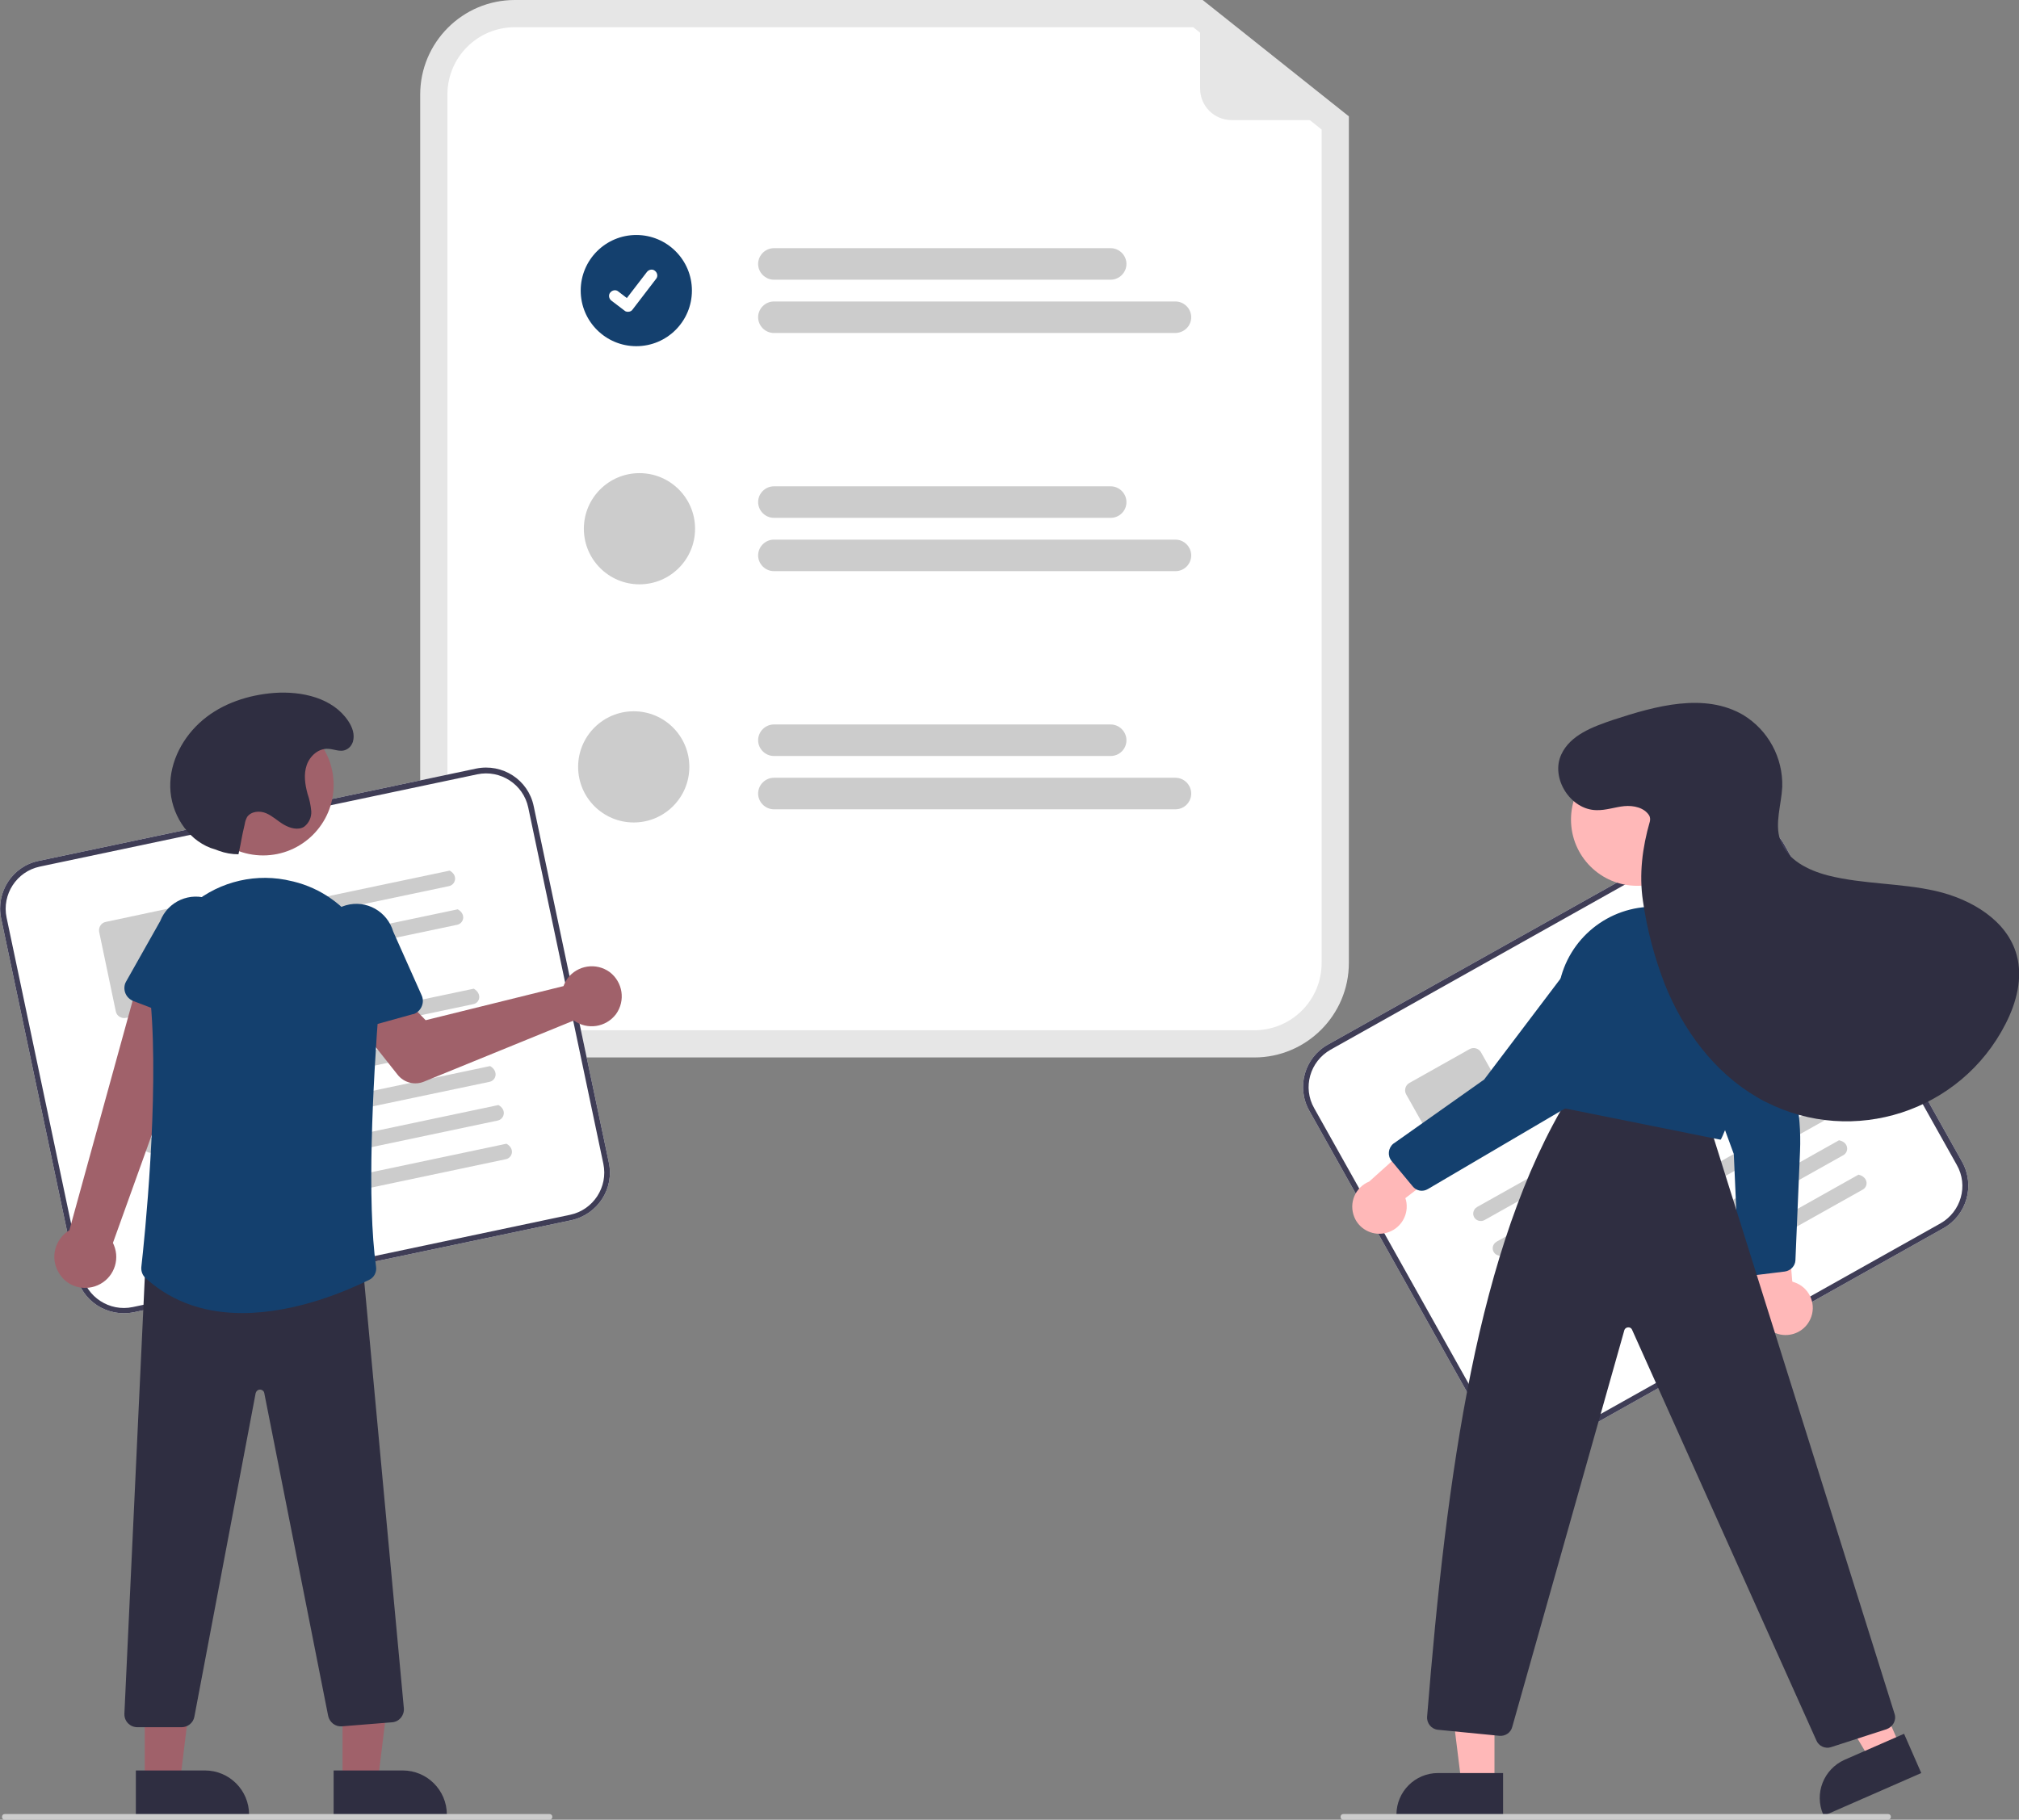 <?xml version="1.0" encoding="utf-8"?>
<!-- Generator: Adobe Illustrator 24.0.0, SVG Export Plug-In . SVG Version: 6.00 Build 0)  -->
<svg version="1.1" id="f5e174db-67f0-4559-b457-fe92eb54ed0d"
	 xmlns="http://www.w3.org/2000/svg" xmlns:xlink="http://www.w3.org/1999/xlink" x="0px" y="0px" viewBox="0 0 704.4 635"
	 style="enable-background:new 0 0 704.4 635;" xml:space="preserve">
<rect x="0" y="0" width="704.4" height="635" fill="#808080" stroke="none"/>
<style type="text/css">
	.st0{fill:#E6E6E6;}
	.st1{fill:#FFFFFF;}
	.st2{fill:#CCCCCC;}
	.st3{fill:#14406E;}
	.st4{fill:#3F3D56;}
	.st5{fill:#A0616A;}
	.st6{fill:#2F2E41;}
	.st7{fill:#FFB8B8;}
</style>
<path class="st0" d="M437.6,369h-258c-18.2,0-33-14.8-33-33V33c0-18.2,14.8-33,33-33h240l51,40.6V336
	C470.6,354.2,455.8,369,437.6,369z"/>
<path class="st1" d="M179.6,9.5c-13,0-23.5,10.5-23.5,23.5v303c0,13,10.5,23.5,23.5,23.5h258c13,0,23.5-10.5,23.5-23.5V45.2
	L416.3,9.5H179.6z"/>
<path class="st2" d="M387.5,97.6H270c-3,0-5.5-2.5-5.5-5.5c0-3,2.5-5.5,5.5-5.5c0,0,0,0,0,0h117.5c3,0,5.5,2.5,5.5,5.5
	C393,95.1,390.5,97.6,387.5,97.6C387.5,97.6,387.5,97.6,387.5,97.6z"/>
<path class="st2" d="M410.1,116.2H270c-3,0-5.5-2.5-5.5-5.5c0-3,2.5-5.5,5.5-5.5c0,0,0,0,0,0h140.1c3,0,5.5,2.5,5.5,5.5
	C415.6,113.7,413.2,116.1,410.1,116.2C410.1,116.2,410.1,116.2,410.1,116.2z"/>
<path class="st2" d="M387.5,180.7H270c-3,0-5.5-2.5-5.5-5.5c0-3,2.5-5.5,5.5-5.5c0,0,0,0,0,0h117.5c3,0,5.5,2.5,5.5,5.5
	C393,178.3,390.5,180.7,387.5,180.7C387.5,180.7,387.5,180.7,387.5,180.7z"/>
<path class="st2" d="M410.1,199.3H270c-3,0-5.5-2.5-5.5-5.5c0-3,2.5-5.5,5.5-5.5c0,0,0,0,0,0h140.1c3,0,5.5,2.5,5.5,5.5
	C415.6,196.8,413.2,199.3,410.1,199.3C410.1,199.3,410.1,199.3,410.1,199.3z"/>
<path class="st2" d="M387.5,263.8H270c-3,0-5.5-2.5-5.5-5.5c0-3,2.5-5.5,5.5-5.5c0,0,0,0,0,0h117.5c3,0,5.5,2.5,5.5,5.5
	C393,261.4,390.5,263.8,387.5,263.8C387.5,263.8,387.5,263.8,387.5,263.8z"/>
<path class="st2" d="M410.1,282.4H270c-3,0-5.5-2.5-5.5-5.5c0-3,2.5-5.5,5.5-5.5h140.1c3,0,5.5,2.5,5.5,5.5
	C415.6,279.9,413.2,282.4,410.1,282.4C410.1,282.4,410.1,282.4,410.1,282.4z"/>
<circle id="b6fa6563-5e20-492f-ac6f-1d924df782c1" class="st3" cx="222" cy="101.4" r="19.4"/>
<path id="bcd12bac-9f30-4deb-ae50-48c1cb737c9b" class="st1" d="M219.1,108.8c-0.4,0-0.9-0.1-1.2-0.4l0,0l-4.6-3.5
	c-0.9-0.7-1.1-2-0.4-2.8c0.7-0.9,2-1.1,2.8-0.4l3,2.3l7-9.1c0.7-0.9,2-1.1,2.8-0.4c0,0,0,0,0,0l0,0l0,0.1l0-0.1
	c0.9,0.7,1.1,2,0.4,2.8l-8.2,10.7C220.4,108.5,219.8,108.8,219.1,108.8L219.1,108.8z"/>
<circle id="b95850ed-3210-4af9-b38f-3ce1288a2453" class="st2" cx="223.1" cy="184.5" r="19.4"/>
<circle id="b1885188-7f5c-4441-a082-07b02d322a90" class="st2" cx="221.1" cy="267.6" r="19.4"/>
<path class="st0" d="M469.6,41.9h-39.9c-6.1,0-11-4.9-11-11v0V1.5c0-0.4,0.3-0.7,0.7-0.7c0.2,0,0.3,0.1,0.4,0.1l50.2,39.8
	c0.3,0.2,0.3,0.7,0.1,1C470,41.8,469.8,41.9,469.6,41.9z"/>
<path class="st1" d="M199.3,425.8L46.7,457.9c-9.2,1.9-18.2-3.9-20.1-13.1L0.4,320.5c-1.9-9.2,3.9-18.2,13.1-20.1l152.6-32.2
	c9.2-1.9,18.2,3.9,20.1,13.1l26.2,124.3C214.4,414.8,208.5,423.8,199.3,425.8z"/>
<path class="st4" d="M199.3,425.8L46.7,457.9c-9.2,1.9-18.2-3.9-20.1-13.1L0.4,320.5c-1.9-9.2,3.9-18.2,13.1-20.1l152.6-32.2
	c9.2-1.9,18.2,3.9,20.1,13.1l26.2,124.3C214.4,414.8,208.5,423.8,199.3,425.8z M13.9,302.4c-8.1,1.7-13.3,9.7-11.6,17.8l26.2,124.3
	c1.7,8.1,9.7,13.3,17.8,11.6l152.6-32.2c8.1-1.7,13.3-9.7,11.6-17.8l-26.2-124.3c-1.7-8.1-9.7-13.3-17.8-11.6L13.9,302.4z"/>
<path id="b3d30341-bfe2-418c-85c9-1bd82b5f5e0c" class="st2" d="M156.7,309.2l-77,16.2c-1.4,0.3-2.8-0.5-3.2-1.9
	c-0.4-1.4,0.5-2.8,1.9-3.2c0,0,0.1,0,0.1,0l78.4-16.5C159.9,305.5,158.9,308.7,156.7,309.2L156.7,309.2z"/>
<path id="ba7e3b3b-1e3b-4053-b678-ceb2b593f6ee" class="st2" d="M159.5,322.7l-77,16.2c-1.4,0.3-2.8-0.5-3.2-1.9
	c-0.4-1.4,0.5-2.8,1.9-3.2c0,0,0.1,0,0.1,0l78.4-16.5C162.7,319,161.8,322.2,159.5,322.7L159.5,322.7z"/>
<path id="f6076b75-2d9c-4839-8b09-e00257d358cf" class="st2" d="M67.4,350.2l-23.5,5c-1.6,0.3-3.2-0.7-3.5-2.3l-5.8-27.7
	c-0.3-1.6,0.7-3.2,2.3-3.5l23.5-5c1.6-0.3,3.2,0.7,3.5,2.3l5.8,27.7C70.1,348.3,69,349.8,67.4,350.2z"/>
<path id="acc57b87-b2e4-43d3-aa96-a8e2462d330c" class="st2" d="M165.1,350.4L47.5,375.2c-1.4,0.3-2.8-0.5-3.2-1.9
	c-0.4-1.4,0.5-2.8,1.9-3.2c0,0,0.1,0,0.1,0l119-25.1C168.3,346.8,167.4,350,165.1,350.4L165.1,350.4z"/>
<path id="e5415755-f7b6-4857-8e09-1413b7f93e97" class="st2" d="M168,364L50.4,388.7c-1.4,0.3-2.8-0.5-3.2-1.9
	c-0.4-1.4,0.5-2.8,1.9-3.2c0,0,0.1,0,0.1,0l119-25.1C171.2,360.3,170.2,363.5,168,364z"/>
<path id="afce3f4d-2700-4434-8207-f3b7a686e1c3" class="st2" d="M170.8,377.5L53.2,402.2c-1.4,0.3-2.8-0.5-3.2-1.9
	c-0.4-1.4,0.5-2.8,1.9-3.2c0,0,0.1,0,0.1,0l119-25.1C174,373.8,173.1,377,170.8,377.5L170.8,377.5z"/>
<path id="abb1f551-863d-408b-9aec-d87e952e72e4" class="st2" d="M173.7,391L56.1,415.8c-1.4,0.3-2.8-0.5-3.2-1.9
	c-0.4-1.4,0.5-2.8,1.9-3.2c0,0,0.1,0,0.1,0l119-25.1C176.9,387.3,175.9,390.5,173.7,391L173.7,391z"/>
<path id="bbed1b24-9150-4534-8e9c-e5347be55157" class="st2" d="M176.5,404.5L58.9,429.3c-1.4,0.3-2.8-0.5-3.2-1.9
	c-0.4-1.4,0.5-2.8,1.9-3.2c0,0,0.1,0,0.1,0l119-25.1C179.7,400.8,178.8,404,176.5,404.5L176.5,404.5z"/>
<path class="st5" d="M197.3,342.6c-0.3,0.5-0.5,1-0.7,1.5l-48.1,11.9l-8.4-8.7l-14.7,10.9l13.3,16.8c2.2,2.8,6,3.8,9.3,2.4
	l52.2-21.3c4.7,3.4,11.2,2.4,14.7-2.2c3.4-4.7,2.4-11.2-2.2-14.7c-4.7-3.4-11.2-2.4-14.7,2.2C197.7,341.9,197.5,342.2,197.3,342.6
	L197.3,342.6z"/>
<path class="st5" d="M33,448.9c5.7-1.8,8.8-7.8,7.1-13.4c-0.2-0.6-0.4-1.2-0.7-1.8l33.1-92.1l-23-4.1l-25.3,91.8
	c-5.1,3.1-6.8,9.7-3.7,14.8C23,448.5,28.2,450.4,33,448.9L33,448.9z"/>
<path class="st3" d="M69.2,358l-22.7-8.7c-2.5-1-3.7-3.7-2.8-6.2c0.1-0.2,0.2-0.4,0.3-0.6l11.9-21.1c2.7-6.9,10.4-10.3,17.3-7.6
	c6.9,2.7,10.3,10.4,7.6,17.3l-5.3,23.6c-0.6,2.6-3.2,4.2-5.7,3.7C69.6,358.2,69.4,358.1,69.2,358L69.2,358z"/>
<polygon class="st5" points="119.5,621.8 131.8,621.8 137.6,574.5 119.5,574.5 "/>
<path class="st6" d="M116.4,617.8l24.1,0h0c8.5,0,15.4,6.9,15.4,15.4c0,0,0,0,0,0v0.5l-39.5,0L116.4,617.8z"/>
<polygon class="st5" points="50.5,621.8 62.8,621.8 68.6,574.5 50.5,574.5 "/>
<path class="st6" d="M47.4,617.8l24.1,0h0c8.5,0,15.4,6.9,15.4,15.4c0,0,0,0,0,0v0.5l-39.5,0L47.4,617.8z"/>
<path class="st6" d="M63.4,602.7H47.9c-2.5,0-4.5-2-4.5-4.5c0-0.1,0-0.1,0-0.2l7.4-158.3l0.5,0l74.9-2l14.7,158.4
	c0.2,2.5-1.6,4.7-4.1,4.9c0,0,0,0-0.1,0l-17.4,1.4c-2.3,0.2-4.3-1.4-4.8-3.6L92.2,486.1c-0.1-0.7-0.8-1.2-1.5-1.2h0
	c-0.7,0-1.3,0.5-1.5,1.2l-21.4,113C67.4,601.2,65.5,602.7,63.4,602.7z"/>
<circle class="st5" cx="91.8" cy="273.9" r="24.6"/>
<path class="st3" d="M84.5,458.2c-11.7,0-23.7-3.1-33.7-12.2c-1.1-1-1.6-2.4-1.5-3.8c1.1-9.6,6.2-59.1,3.3-92.1
	c-1.2-12.5,3.6-24.9,13-33.3c9.1-8.4,21.7-12.1,34-9.8h0c0.3,0.1,0.6,0.1,0.9,0.2c19.7,3.8,33.3,22,31.8,42.3
	c-2.3,29.7-4.3,69.8-1.1,92.5c0.3,1.9-0.7,3.8-2.4,4.6C121.5,450.2,103.4,458.2,84.5,458.2z"/>
<path class="st3" d="M116.5,359.8c-1.2-0.8-1.9-2-2.1-3.4l-3-24c-2-7.1,2.2-14.5,9.3-16.5c7.1-2,14.4,2.1,16.5,9.2l9.9,22.2
	c1.1,2.4,0,5.3-2.4,6.4c-0.2,0.1-0.4,0.2-0.7,0.2l-23.4,6.5C119.1,360.8,117.7,360.5,116.5,359.8z"/>
<path class="st6" d="M83.2,298.1c-2.3,0-4.6-0.4-6.8-1.2c-1-0.4-1.9-0.7-2.9-1c-8.4-3.2-13.9-12.2-14.1-21.2s4.5-17.7,11.4-23.5
	s15.9-8.7,24.8-9.4c9.7-0.7,20.5,1.7,25.9,9.8c1.4,2.1,2.4,4.7,1.6,7.3c-0.3,0.8-0.7,1.5-1.3,2c-2.4,2.1-4.8,0.5-7.3,0.4
	c-3.4-0.2-6.4,2.5-7.5,5.7s-0.6,6.7,0.3,10c0.7,2,1.1,4,1.3,6.1c0.1,2.1-0.8,4.1-2.5,5.4c-2.1,1.3-4.9,0.5-7-0.7s-3.9-3-6.2-4
	s-5.3-0.7-6.7,1.3c-0.4,0.8-0.7,1.6-0.8,2.4C84.1,293,84.4,292.7,83.2,298.1L83.2,298.1z"/>
<path class="st2" d="M191.7,635H1.7c-0.6,0-1-0.4-1-1s0.4-1,1-1h190c0.6,0,1,0.4,1,1S192.2,635,191.7,635z"/>
<path class="st1" d="M678,428.6L542,504.9c-8.2,4.6-18.5,1.7-23.1-6.5l-62.1-110.8c-4.6-8.2-1.7-18.5,6.5-23.1l136.1-76.3
	c8.2-4.6,18.5-1.7,23.1,6.5l62.1,110.8C689.1,413.7,686.2,424,678,428.6z"/>
<path class="st4" d="M678,428.6L542,504.9c-8.2,4.6-18.5,1.7-23.1-6.5l-62.1-110.8c-4.6-8.2-1.7-18.5,6.5-23.1l136.1-76.3
	c8.2-4.6,18.5-1.7,23.1,6.5l62.1,110.8C689.1,413.7,686.2,424,678,428.6z M464.2,366.3c-7.2,4.1-9.8,13.2-5.7,20.4l62.1,110.8
	c4.1,7.2,13.2,9.8,20.4,5.7L677,426.9c7.2-4.1,9.8-13.2,5.7-20.4l-62.1-110.8c-4.1-7.2-13.2-9.8-20.4-5.7L464.2,366.3z"/>
<path id="b4188fdd-8694-46fd-b6a9-2365408da1f7" class="st2" d="M602.4,330.1l-68.7,38.5c-1.2,0.7-2.8,0.4-3.6-0.8
	c-0.8-1.2-0.4-2.9,0.8-3.6c0,0,0.1,0,0.1-0.1l69.9-39.2C604.4,325.7,604.4,329,602.4,330.1L602.4,330.1z"/>
<path id="e79bc6ad-6d6d-496e-bd80-f918a84d8140" class="st2" d="M609.2,342.2l-68.7,38.5c-1.2,0.7-2.8,0.4-3.6-0.8
	c-0.8-1.2-0.4-2.9,0.8-3.6c0,0,0.1,0,0.1-0.1l69.9-39.2C611.2,337.7,611.2,341.1,609.2,342.2L609.2,342.2z"/>
<path id="b0898467-4323-4072-9ee9-29d386bbe07d" class="st2" d="M529.5,395.9l-21,11.8c-1.4,0.8-3.2,0.3-4-1.1l-13.9-24.7
	c-0.8-1.4-0.3-3.2,1.1-4l21-11.8c1.4-0.8,3.2-0.3,4,1.1l13.9,24.7C531.5,393.3,531,395.1,529.5,395.9L529.5,395.9z"/>
<path id="aea6c33f-bf9b-47d5-9d2e-017fc614339c" class="st2" d="M622.8,367L518,425.7c-1.2,0.7-2.8,0.4-3.6-0.8
	c-0.8-1.2-0.4-2.9,0.8-3.6c0,0,0.1,0,0.1-0.1l106-59.5C624.8,362.5,624.8,365.8,622.8,367z"/>
<path id="b16b06d0-f954-457b-b4c1-332719c9f6d6" class="st2" d="M629.6,379l-104.8,58.8c-1.2,0.7-2.8,0.4-3.6-0.8
	c-0.8-1.2-0.4-2.9,0.8-3.6c0,0,0.1,0,0.1-0.1l106-59.5C631.6,374.5,631.6,377.9,629.6,379L629.6,379z"/>
<path id="b3c0d144-cc2c-4ac0-a007-a1ff15c76ba0" class="st2" d="M636.3,391.1l-104.8,58.8c-1.2,0.7-2.8,0.4-3.6-0.8
	c-0.8-1.2-0.4-2.9,0.8-3.6c0,0,0.1,0,0.1-0.1l106-59.5C638.3,386.6,638.3,389.9,636.3,391.1L636.3,391.1z"/>
<path id="b05e8afe-5132-428a-bb53-4b9505cb52a3" class="st2" d="M643.1,403.1l-104.8,58.8c-1.2,0.7-2.8,0.4-3.6-0.8
	c-0.8-1.2-0.4-2.9,0.8-3.6c0,0,0.1,0,0.1-0.1l106-59.5C645.1,398.6,645.1,402,643.1,403.1L643.1,403.1z"/>
<path id="a26c59cb-bc72-4a1e-9571-41d1cd64f8ea" class="st2" d="M649.9,415.1l-104.8,58.8c-1.2,0.7-2.8,0.4-3.6-0.8
	c-0.8-1.2-0.4-2.9,0.8-3.6c0,0,0.1,0,0.1-0.1l106-59.5C651.8,410.7,651.9,414,649.9,415.1L649.9,415.1z"/>
<path class="st7" d="M631.6,460.3c2.2-4.8,0-10.4-4.7-12.5c-0.5-0.2-1-0.4-1.6-0.6l-2.8-33.5l-13.7,10.8l4.8,30.1
	c-1,5.2,2.5,10.1,7.6,11.1C625.5,466.5,629.8,464.3,631.6,460.3z"/>
<path class="st3" d="M622.7,443.7l-11.4,1.4c-2.3,0.3-4.4-1.4-4.7-3.7c0-0.1,0-0.2,0-0.3l-1.7-38.4l-21.6-58.9
	c-1.8-3.7-1.5-8.1,0.6-11.6c0.5-0.8,1.1-1.6,1.8-2.3c2.7-2.9,6.6-4.3,10.6-3.8c4,0.5,7.6,3,9.5,6.6l14.1,29.5
	c5.9,12.3,8.7,25.9,8.1,39.6l-1.6,38C626.3,441.7,624.8,443.4,622.7,443.7L622.7,443.7z"/>
<polygon class="st7" points="663.1,609.7 652.6,614.3 629.7,575.8 645.3,569 "/>
<path class="st6" d="M670.3,618.7l-34,14.9l-0.2-0.4c-3.2-7.3,0.1-15.8,7.4-19.1c0,0,0,0,0,0l0,0l20.8-9.1L670.3,618.7z"/>
<polygon class="st7" points="521.4,622.5 509.9,622.5 504.4,578 521.4,578 "/>
<path class="st6" d="M524.4,633.7l-37.2,0v-0.5c0-8,6.5-14.5,14.5-14.5c0,0,0,0,0,0h0l22.7,0L524.4,633.7z"/>
<path class="st6" d="M633.7,607.3L569.4,464c-0.3-0.7-1.1-1-1.9-0.7c-0.4,0.2-0.7,0.5-0.8,0.9l-39.1,138.4c-0.5,2-2.4,3.3-4.5,3.1
	l-21.4-2.1c-2.3-0.2-4-2.3-3.8-4.6c6.8-84.5,17.5-164.3,49.6-216.5l0.2-0.3l48.5,9.5l64.8,206.4c0.7,2.2-0.6,4.5-2.8,5.3l-19.5,6.3
	C636.8,610.3,634.5,609.3,633.7,607.3L633.7,607.3z"/>
<circle class="st7" cx="571.2" cy="286" r="23.1"/>
<path class="st3" d="M544.6,386.5l-0.3-0.1l-0.1-0.3c-3.1-13.1-3.2-27.5-0.2-42.6c3.1-16,17.2-27.4,33.5-27.1l0,0
	c17.7,0.4,32.1,14.5,32.8,32.2c1,26-9.6,48.6-9.8,48.8l-0.2,0.3L544.6,386.5z"/>
<path class="st7" d="M482.7,430.4c5.2-0.8,8.7-5.6,8-10.7c-0.1-0.6-0.2-1.1-0.4-1.6l26.6-20.5l-16.5-5.7l-22.7,20.4
	c-4.9,2-7.2,7.5-5.2,12.4C474.1,428.7,478.4,431.1,482.7,430.4L482.7,430.4z"/>
<path class="st3" d="M498.2,414.9c-1.8,1.1-4.1,0.7-5.4-1l-7.3-8.8c-1.5-1.8-1.2-4.5,0.6-6c0.1-0.1,0.2-0.1,0.3-0.2l31.4-22.2
	l37.9-50.1c2.2-3.5,6-5.6,10.1-5.7c1,0,2,0.1,2.9,0.3l0,0c3.9,0.7,7.2,3.3,8.9,6.8c1.7,3.7,1.6,8-0.4,11.5L549,385l-0.1,0.1
	L498.2,414.9z"/>
<path class="st6" d="M575.4,284.6c-1.7-2.8-5.5-3.6-8.7-3.3s-6.4,1.5-9.7,1.4c-9.1-0.1-16.1-11.2-12.3-19.4
	c3.1-6.8,11-9.7,18.1-12.1c14.9-4.9,31.9-9.6,45.4-1.7c8.7,5.3,13.9,14.9,13.6,25.1c-0.3,6.2-2.7,12.7-0.7,18.6
	c2.3,6.8,9.7,10.5,16.7,12.3c12.3,3.1,25.2,2.6,37.5,5.4s25,10.2,28.3,22.4c2.2,8-0.1,16.6-3.9,24c-15.6,30.6-53.1,42.8-83.7,27.2
	c-1.1-0.5-2.1-1.1-3.1-1.7c-14.9-8.7-25.7-23.4-32.1-39.4c-3.6-9.3-6.2-19.1-7.6-29c-1.4-9.3-0.2-18.7,2.4-27.7
	C575.8,285.9,575.7,285.2,575.4,284.6z"/>
<path class="st2" d="M658.7,635h-190c-0.6,0-1-0.4-1-1s0.4-1,1-1h190c0.6,0,1,0.4,1,1S659.2,635,658.7,635z"/>
</svg>
